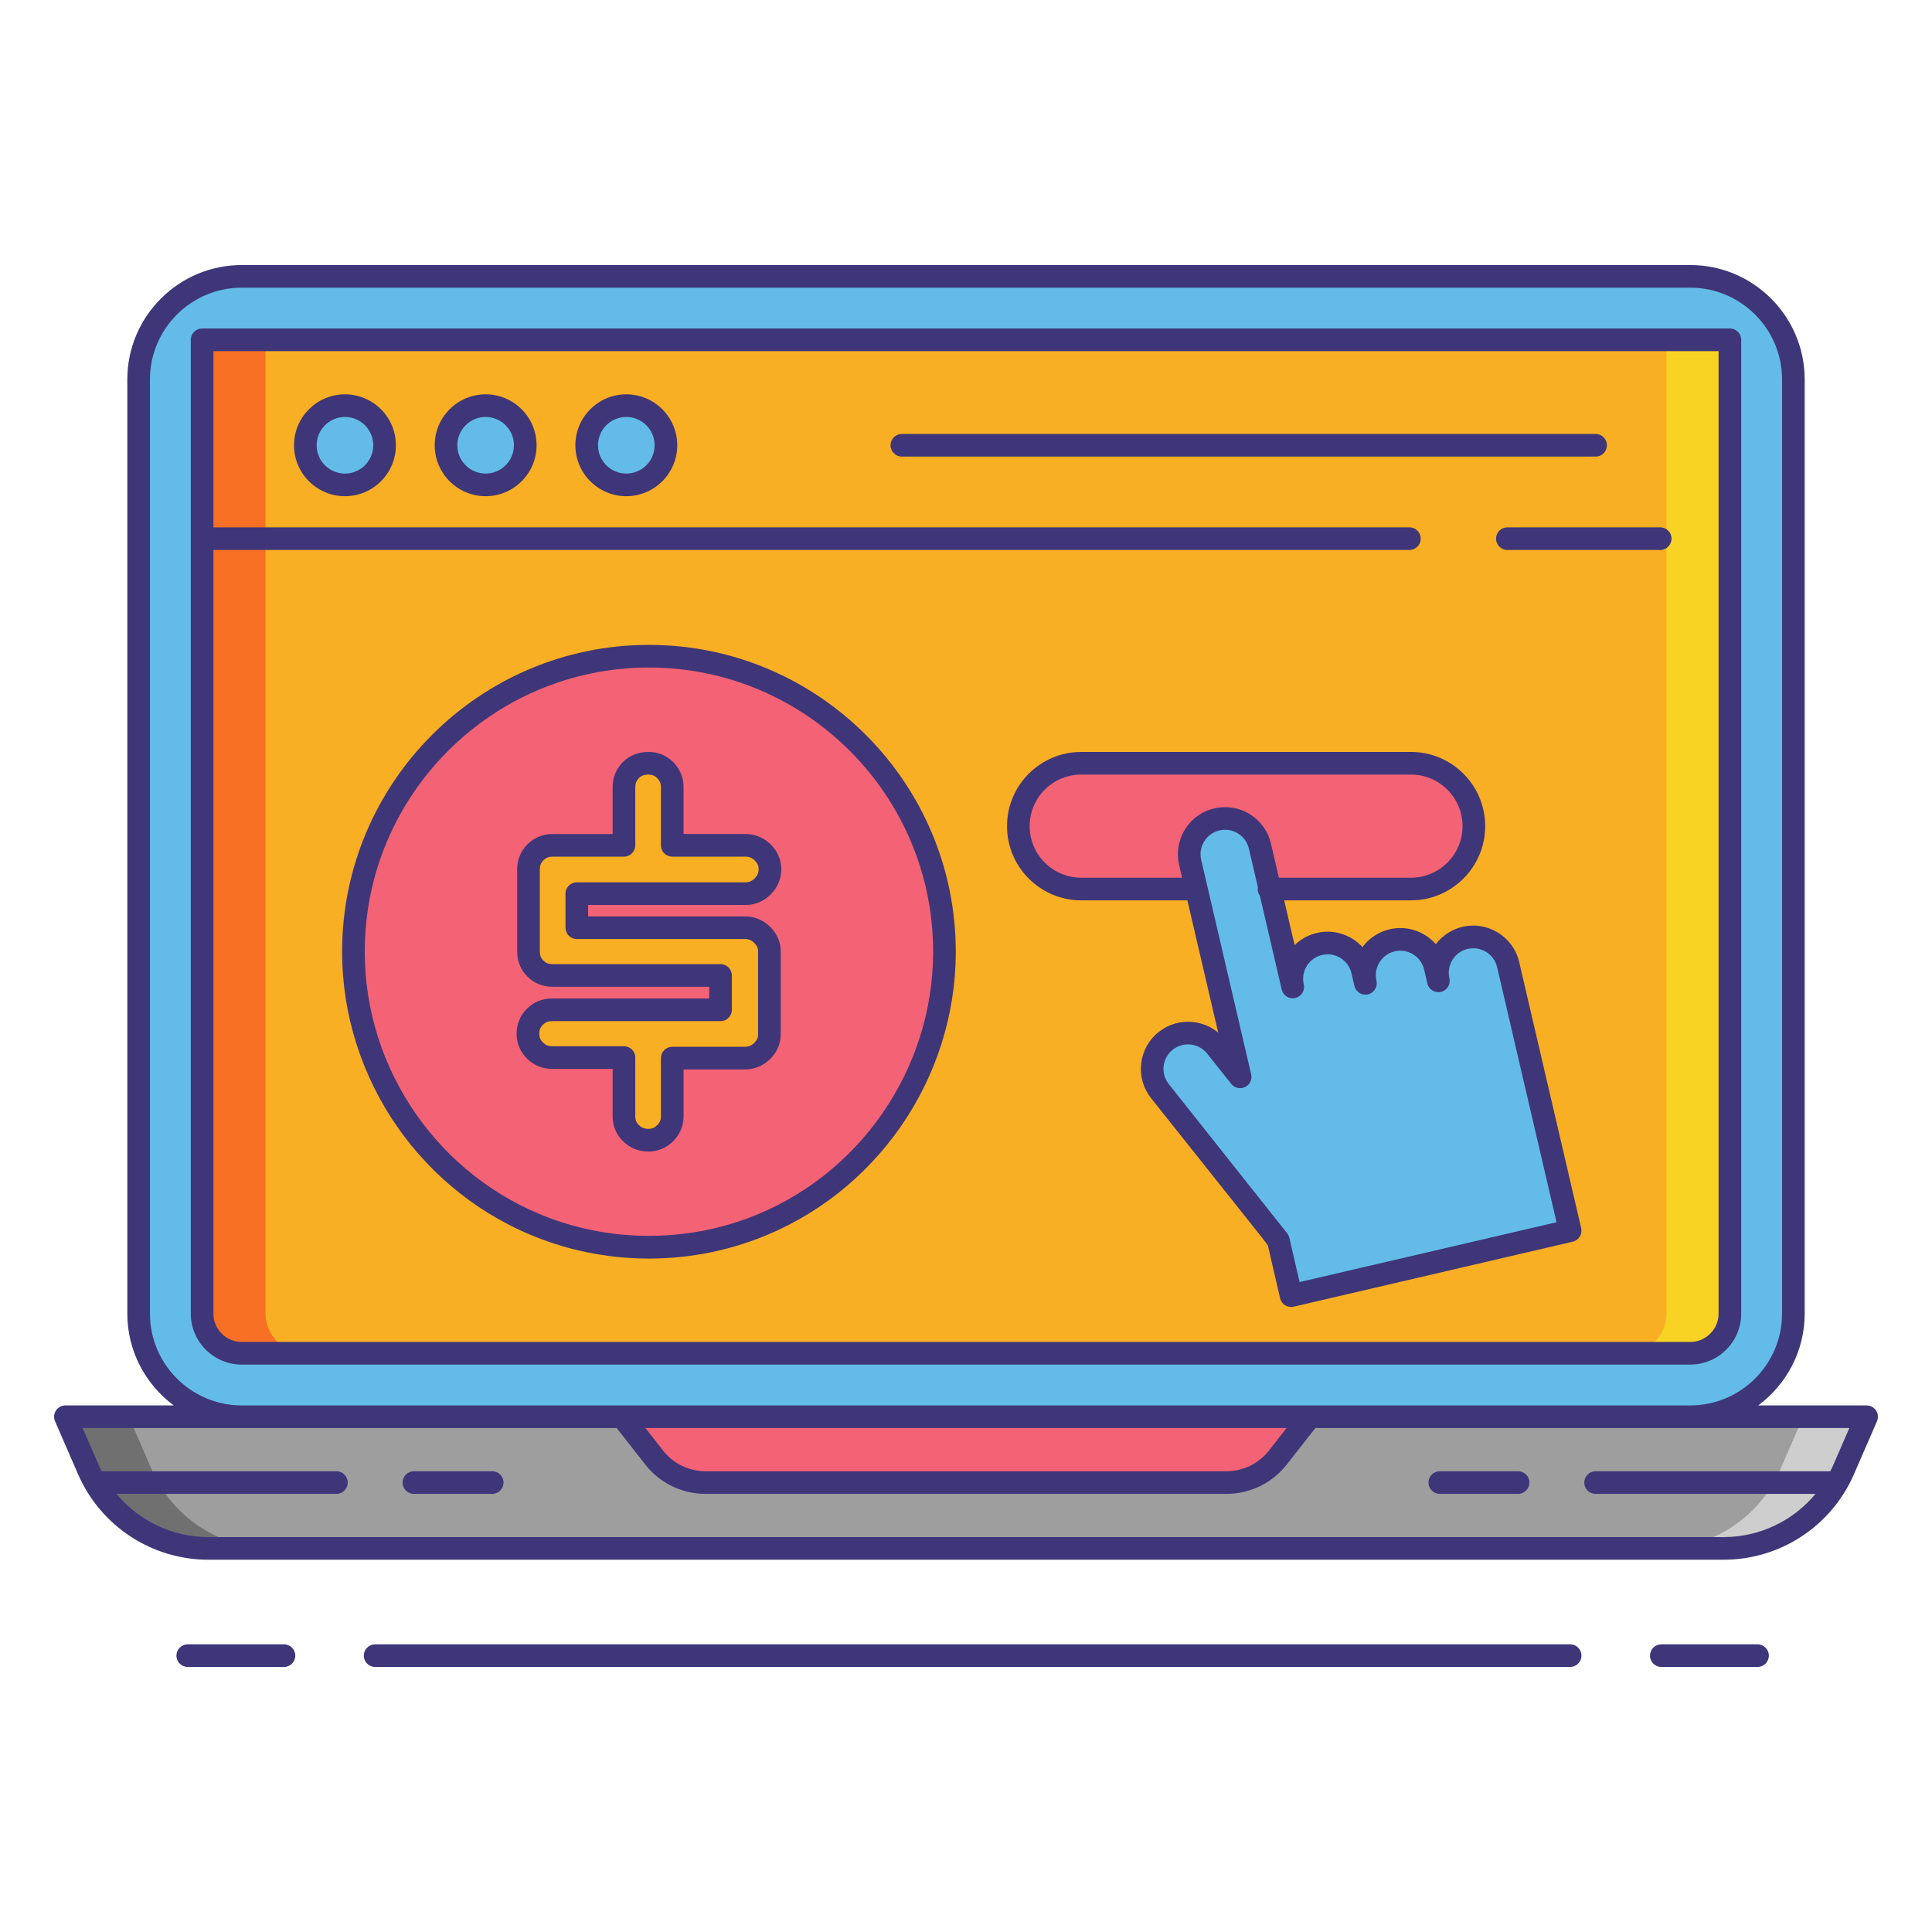 <svg id="Layer_1" enable-background="new 0 0 256 256" height="512" viewBox="0 0 256 256" width="512" xmlns="http://www.w3.org/2000/svg"><g><g><g><g><path d="m32.035 187.725c-7.535 0-13.665-6.13-13.665-13.665v-123.777c0-7.535 6.13-13.665 13.665-13.665h191.931c7.535 0 13.665 6.13 13.665 13.665v123.777c0 7.535-6.13 13.665-13.665 13.665z" fill="#63bce7"/></g></g><g><g><path d="m229.221 45.028v129.008c0 2.916-2.364 5.28-5.28 5.28h-191.882c-2.916 0-5.28-2.364-5.28-5.28v-129.008z" fill="#f8af23"/></g></g><g><g><path d="m35.178 174.036v-129.009h-8.399v129.008c0 2.916 2.364 5.28 5.28 5.28h8.399c-2.917 0-5.28-2.363-5.28-5.279z" fill="#f87023"/></g></g><g><g><path d="m220.822 174.036v-129.009h8.399v129.008c0 2.916-2.364 5.28-5.28 5.28h-8.399c2.917 0 5.28-2.363 5.28-5.279z" fill="#f8d323"/></g></g><g><g><path d="m128 187.725h-119.333l3.053 7.024c2.751 6.329 8.995 10.423 15.896 10.423h100.384 100.385c6.901 0 13.145-4.094 15.896-10.423l3.053-7.024z" fill="#9e9e9e"/></g></g><g><g><path d="m238.935 187.725-3.053 7.024c-2.751 6.329-8.995 10.423-15.896 10.423h8.399c6.901 0 13.145-4.094 15.896-10.423l3.053-7.024z" fill="#cecece"/></g></g><g><g><path d="m20.118 194.748-3.053-7.024h-8.398l3.053 7.024c2.751 6.329 8.995 10.423 15.896 10.423h8.399c-6.902.001-13.146-4.094-15.897-10.423z" fill="#707070"/></g></g><g><g><path d="m82.442 187.725 4.22 5.388c1.649 2.106 4.175 3.336 6.85 3.336h68.975c2.675 0 5.201-1.23 6.85-3.336l4.221-5.388z" fill="#f46275"/></g></g></g><g><g><path d="m186.962 117.801h-43.696c-4.583 0-8.333-3.75-8.333-8.333 0-4.583 3.75-8.333 8.333-8.333h43.696c4.583 0 8.333 3.75 8.333 8.333 0 4.583-3.75 8.333-8.333 8.333z" fill="#f46275"/></g></g><g><g><g><circle cx="45.708" cy="59" fill="#63bce7" r="5.25"/></g></g><g><g><circle cx="64.348" cy="59" fill="#63bce7" r="5.25"/></g></g><g><g><circle cx="82.989" cy="59" fill="#63bce7" r="5.25"/></g></g></g><g><g><g><path d="m125.148 126.109c0-21.627-17.532-39.158-39.158-39.158s-39.158 17.532-39.158 39.158c0 16.812 10.597 31.144 25.473 36.695 4.261 1.59 8.87 2.463 13.685 2.463s9.424-.874 13.685-2.463c14.876-5.551 25.473-19.884 25.473-36.695z" fill="#f46275"/></g></g><g><g><g><path d="m101.949 126.09v10.953c0 .854-.32 1.594-.96 2.221-.64.628-1.399.941-2.277.941h-9.636v7.716c0 .879-.314 1.625-.941 2.24-.628.615-1.368.922-2.221.922-.903 0-1.669-.307-2.296-.922-.628-.615-.941-1.361-.941-2.24v-7.791h-9.56c-.854 0-1.594-.307-2.221-.922-.628-.615-.941-1.361-.941-2.24 0-.878.307-1.625.922-2.24.615-.614 1.361-.922 2.24-.922h22.358v-4.554h-22.283c-.879 0-1.625-.301-2.239-.903-.616-.602-.923-1.355-.923-2.259v-10.915c0-.879.307-1.625.923-2.24.614-.614 1.361-.922 2.239-.922h9.485v-7.716c0-.853.295-1.594.885-2.221s1.386-.941 2.39-.941c.853 0 1.587.308 2.202.922.614.615.922 1.361.922 2.24v7.716h9.711c.878 0 1.637.314 2.277.941.64.628.96 1.368.96 2.221 0 .879-.32 1.637-.96 2.277s-1.399.96-2.277.96h-22.358v4.516h22.283c.878 0 1.637.314 2.277.941.64.628.96 1.368.96 2.221z" fill="#f8af23"/></g></g></g></g><g><g><g><path d="m169.382 164.351 1.694 7.33 36.974-8.613-2.738-11.753-5.162-22.158-.313-1.343c-.595-2.553-3.146-4.14-5.698-3.545-2.553.595-4.14 3.146-3.545 5.698l-.426-1.828c-.595-2.552-3.146-4.14-5.698-3.545-2.553.595-4.14 3.146-3.545 5.698l-.389-1.671c-.595-2.553-3.146-4.14-5.698-3.545-2.553.595-4.14 3.146-3.545 5.698l-4.347-18.659c-.595-2.553-3.146-4.14-5.698-3.545-2.553.595-4.14 3.146-3.545 5.698l5.475 23.501 1.147 4.924-3.194-4.015c-1.632-2.051-4.617-2.391-6.668-.759s-2.391 4.617-.759 6.668l14.687 18.461z" fill="#63bce7"/></g></g><g><g><g><path d="m230.721 174.06v-129.033c0-.829-.671-1.5-1.5-1.5h-202.442c-.829 0-1.5.671-1.5 1.5v129.033c0 3.725 3.031 6.755 6.756 6.755h191.931c3.724 0 6.755-3.03 6.755-6.755zm-202.442 0v-101.185h158.471c.829 0 1.5-.671 1.5-1.5s-.671-1.5-1.5-1.5h-158.471v-23.348h199.442v127.533c0 2.071-1.685 3.755-3.756 3.755h-191.93c-2.071 0-3.756-1.684-3.756-3.755z" fill="#3f3679"/></g></g><g><g><path d="m248.588 186.902c-.277-.423-.749-.678-1.254-.678h-14.352c3.722-2.766 6.149-7.182 6.149-12.165v-123.776c0-8.362-6.803-15.165-15.165-15.165h-191.931c-8.362 0-15.165 6.803-15.165 15.165v123.777c0 4.983 2.427 9.399 6.149 12.165h-14.352c-.505 0-.977.255-1.254.678-.277.422-.323.957-.121 1.42l3.053 7.023c2.99 6.88 9.77 11.326 17.271 11.326h200.77c7.501 0 14.281-4.446 17.271-11.326l3.053-7.023c.201-.464.155-.998-.122-1.421zm-228.718-12.842v-123.777c0-6.708 5.457-12.165 12.165-12.165h191.931c6.708 0 12.165 5.457 12.165 12.165v123.777c0 6.708-5.457 12.165-12.165 12.165h-50.407-91.117-50.407c-6.708 0-12.165-5.457-12.165-12.165zm150.608 15.165-2.321 2.963c-1.375 1.754-3.441 2.76-5.669 2.76h-68.975c-2.229 0-4.295-1.006-5.669-2.76l-2.321-2.963zm72.427 4.925c-.118.272-.25.535-.383.798h-31.098c-.829 0-1.5.671-1.5 1.5s.671 1.5 1.5 1.5h29.14c-2.96 3.567-7.393 5.724-12.18 5.724h-200.769c-4.787 0-9.22-2.156-12.18-5.724h29.14c.829 0 1.5-.671 1.5-1.5s-.671-1.5-1.5-1.5h-31.097c-.132-.263-.264-.526-.383-.798l-2.141-4.925h21.081 49.677l3.77 4.813c1.947 2.485 4.874 3.911 8.031 3.911h68.975c3.157 0 6.084-1.425 8.031-3.911l3.77-4.813h49.677 21.081z" fill="#3f3679"/></g></g><g><g><path d="m65.22 194.948h-10.375c-.829 0-1.5.671-1.5 1.5s.671 1.5 1.5 1.5h10.375c.829 0 1.5-.671 1.5-1.5s-.672-1.5-1.5-1.5z" fill="#3f3679"/></g></g><g><g><path d="m201.155 194.948h-10.375c-.829 0-1.5.671-1.5 1.5s.671 1.5 1.5 1.5h10.375c.829 0 1.5-.671 1.5-1.5s-.671-1.5-1.5-1.5z" fill="#3f3679"/></g></g><g><g><path d="m208.051 217.881h-158.343c-.829 0-1.5.671-1.5 1.5s.671 1.5 1.5 1.5h158.343c.829 0 1.5-.671 1.5-1.5s-.671-1.5-1.5-1.5z" fill="#3f3679"/></g></g><g><g><path d="m232.882 217.881h-12.75c-.829 0-1.5.671-1.5 1.5s.671 1.5 1.5 1.5h12.75c.829 0 1.5-.671 1.5-1.5s-.671-1.5-1.5-1.5z" fill="#3f3679"/></g></g><g><g><path d="m37.627 217.881h-12.75c-.829 0-1.5.671-1.5 1.5s.671 1.5 1.5 1.5h12.75c.829 0 1.5-.671 1.5-1.5s-.671-1.5-1.5-1.5z" fill="#3f3679"/></g></g><g><g><path d="m45.708 52.25c-3.722 0-6.75 3.028-6.75 6.75s3.028 6.75 6.75 6.75 6.75-3.028 6.75-6.75-3.028-6.75-6.75-6.75zm0 10.5c-2.068 0-3.75-1.682-3.75-3.75s1.682-3.75 3.75-3.75 3.75 1.682 3.75 3.75-1.683 3.75-3.75 3.75z" fill="#3f3679"/></g></g><g><g><path d="m64.349 52.25c-3.722 0-6.75 3.028-6.75 6.75s3.028 6.75 6.75 6.75 6.75-3.028 6.75-6.75-3.028-6.75-6.75-6.75zm0 10.5c-2.068 0-3.75-1.682-3.75-3.75s1.682-3.75 3.75-3.75 3.75 1.682 3.75 3.75-1.682 3.75-3.75 3.75z" fill="#3f3679"/></g></g><g><g><path d="m82.989 52.25c-3.722 0-6.75 3.028-6.75 6.75s3.028 6.75 6.75 6.75 6.75-3.028 6.75-6.75-3.028-6.75-6.75-6.75zm0 10.5c-2.068 0-3.75-1.682-3.75-3.75s1.682-3.75 3.75-3.75 3.75 1.682 3.75 3.75-1.682 3.75-3.75 3.75z" fill="#3f3679"/></g></g><g><g><path d="m219.986 69.875h-20.25c-.829 0-1.5.671-1.5 1.5s.671 1.5 1.5 1.5h20.25c.829 0 1.5-.671 1.5-1.5s-.672-1.5-1.5-1.5z" fill="#3f3679"/></g></g><g><g><path d="m212.924 59c0-.829-.671-1.5-1.5-1.5h-91.924c-.829 0-1.5.671-1.5 1.5s.671 1.5 1.5 1.5h91.924c.829 0 1.5-.671 1.5-1.5z" fill="#3f3679"/></g></g><g><g><path d="m85.989 85.45c-22.419 0-40.658 18.239-40.658 40.658 0 16.886 10.629 32.198 26.449 38.101 4.549 1.697 9.33 2.558 14.209 2.558s9.661-.861 14.209-2.558c15.82-5.903 26.449-21.214 26.449-38.101 0-22.419-18.239-40.658-40.658-40.658zm13.161 75.948c-8.425 3.144-17.896 3.144-26.321 0-14.653-5.467-24.498-19.649-24.498-35.29 0-20.765 16.894-37.658 37.658-37.658s37.658 16.894 37.658 37.658c0 15.641-9.844 29.823-24.497 35.29z" fill="#3f3679"/></g></g><g><g><path d="m98.787 119.912c1.268 0 2.422-.484 3.337-1.399s1.399-2.069 1.399-3.338c0-1.25-.488-2.388-1.41-3.292-.914-.896-2.064-1.37-3.327-1.37h-8.211v-6.216c0-1.268-.47-2.409-1.362-3.302-.892-.89-2.02-1.36-3.262-1.36-1.409 0-2.613.488-3.483 1.414-.857.912-1.292 2.005-1.292 3.249v6.216h-7.985c-1.268 0-2.409.471-3.299 1.361-.891.89-1.362 2.032-1.362 3.301v10.916c0 1.3.475 2.452 1.373 3.33.889.871 2.026 1.332 3.289 1.332h20.783v1.554h-20.859c-1.268 0-2.409.471-3.3 1.362s-1.361 2.032-1.361 3.3c0 1.275.481 2.42 1.39 3.31.901.884 2.032 1.352 3.271 1.352h8.061v6.291c0 1.274.481 2.419 1.391 3.311.901.884 2.058 1.351 3.346 1.351 1.238 0 2.369-.467 3.272-1.352.909-.893 1.39-2.038 1.39-3.311v-6.216h8.136c1.263 0 2.413-.474 3.327-1.37.922-.904 1.41-2.042 1.41-3.292v-10.954c0-1.25-.488-2.388-1.41-3.292-.915-.896-2.065-1.37-3.327-1.37h-20.783v-1.516zm-22.358 4.516h22.283c.487 0 .865.158 1.227.513.353.346.51.7.51 1.149v10.953c0 .45-.157.804-.51 1.15-.361.354-.739.512-1.227.512h-9.636c-.829 0-1.5.671-1.5 1.5v7.716c0 .476-.151.836-.49 1.168-.349.341-.71.494-1.172.494-.514 0-.898-.152-1.246-.493-.34-.333-.491-.693-.491-1.169v-7.791c0-.829-.671-1.5-1.5-1.5h-9.561c-.462 0-.822-.152-1.171-.494-.339-.333-.491-.692-.491-1.168 0-.482.149-.845.482-1.179.335-.334.699-.483 1.18-.483h22.358c.829 0 1.5-.671 1.5-1.5v-4.554c0-.829-.671-1.5-1.5-1.5h-22.283c-.487 0-.854-.146-1.19-.476-.326-.319-.471-.685-.471-1.186v-10.916c0-.481.149-.845.483-1.179s.698-.483 1.179-.483h9.485c.829 0 1.5-.671 1.5-1.5v-7.716c0-.474.147-.843.477-1.194.189-.201.53-.468 1.298-.468.455 0 .808.149 1.141.482.334.334.483.699.483 1.18v7.716c0 .829.671 1.5 1.5 1.5h9.711c.487 0 .866.158 1.227.512.353.346.51.7.51 1.15 0 .481-.161.856-.521 1.217-.36.36-.735.521-1.216.521h-22.358c-.829 0-1.5.671-1.5 1.5v4.516c0 .828.671 1.5 1.5 1.5z" fill="#3f3679"/></g></g><g><g><path d="m201.3 127.474c-.782-3.354-4.147-5.444-7.5-4.666-1.471.343-2.699 1.182-3.549 2.3-1.471-1.679-3.798-2.514-6.12-1.975-1.499.349-2.745 1.214-3.597 2.363-1.475-1.617-3.756-2.413-6.036-1.881-1.132.264-2.146.824-2.955 1.619l-1.382-5.934h16.802c5.422 0 9.833-4.411 9.833-9.833s-4.411-9.833-9.833-9.833h-43.696c-5.422 0-9.833 4.411-9.833 9.833s4.411 9.833 9.833 9.833h14.068l4.085 17.536c-.929-.779-2.065-1.269-3.297-1.409-1.653-.188-3.289.279-4.594 1.318-1.306 1.038-2.129 2.523-2.317 4.181-.189 1.658.279 3.29 1.318 4.595l14.657 18.423.808 1.059 1.622 7.015c.09.388.33.725.668.935.24.149.515.227.793.227.114 0 .228-.013.34-.039l36.975-8.613c.807-.188 1.309-.995 1.121-1.801zm-58.034-11.173c-3.768 0-6.833-3.065-6.833-6.833s3.065-6.833 6.833-6.833h43.696c3.768 0 6.833 3.065 6.833 6.833s-3.065 6.833-6.833 6.833h-17.501l-1.054-4.525c-.378-1.625-1.367-3.005-2.784-3.886-1.416-.881-3.094-1.157-4.715-.779-1.625.378-3.005 1.367-3.887 2.783s-1.158 3.091-.78 4.716l.394 1.691zm28.934 53.578-1.356-5.866c-.048-.208-.14-.402-.269-.572l-15.699-19.788c-.54-.678-.783-1.526-.685-2.388s.526-1.633 1.205-2.172c.58-.461 1.284-.706 2.014-.706.124 0 .249.007.374.021.861.098 1.633.526 2.173 1.205l3.194 4.015c.437.549 1.197.721 1.827.417.632-.306.967-1.008.808-1.691l-6.622-28.424c-.197-.844-.053-1.715.405-2.451s1.175-1.25 2.02-1.446c.844-.198 1.714-.054 2.451.405.736.458 1.25 1.175 1.446 2.02l1.186 5.092c-.014.083-.025.166-.025.253 0 .329.109.631.289.879l2.897 12.436c.188.807.997 1.307 1.801 1.121.807-.188 1.309-.995 1.121-1.801-.197-.844-.053-1.714.405-2.451.458-.736 1.175-1.25 2.019-1.446 1.74-.409 3.491.681 3.897 2.424l.389 1.671c.188.807.994 1.311 1.801 1.121.807-.188 1.309-.994 1.121-1.801l-.001-.005c-.403-1.741.684-3.487 2.425-3.893 1.739-.409 3.491.681 3.897 2.425l.426 1.828c.188.807.995 1.306 1.801 1.121.807-.188 1.309-.995 1.121-1.801-.197-.844-.053-1.714.405-2.451.458-.736 1.175-1.25 2.019-1.446 1.739-.408 3.491.682 3.897 2.424l7.872 33.793z" fill="#3f3679"/></g></g></g></g></g></svg>